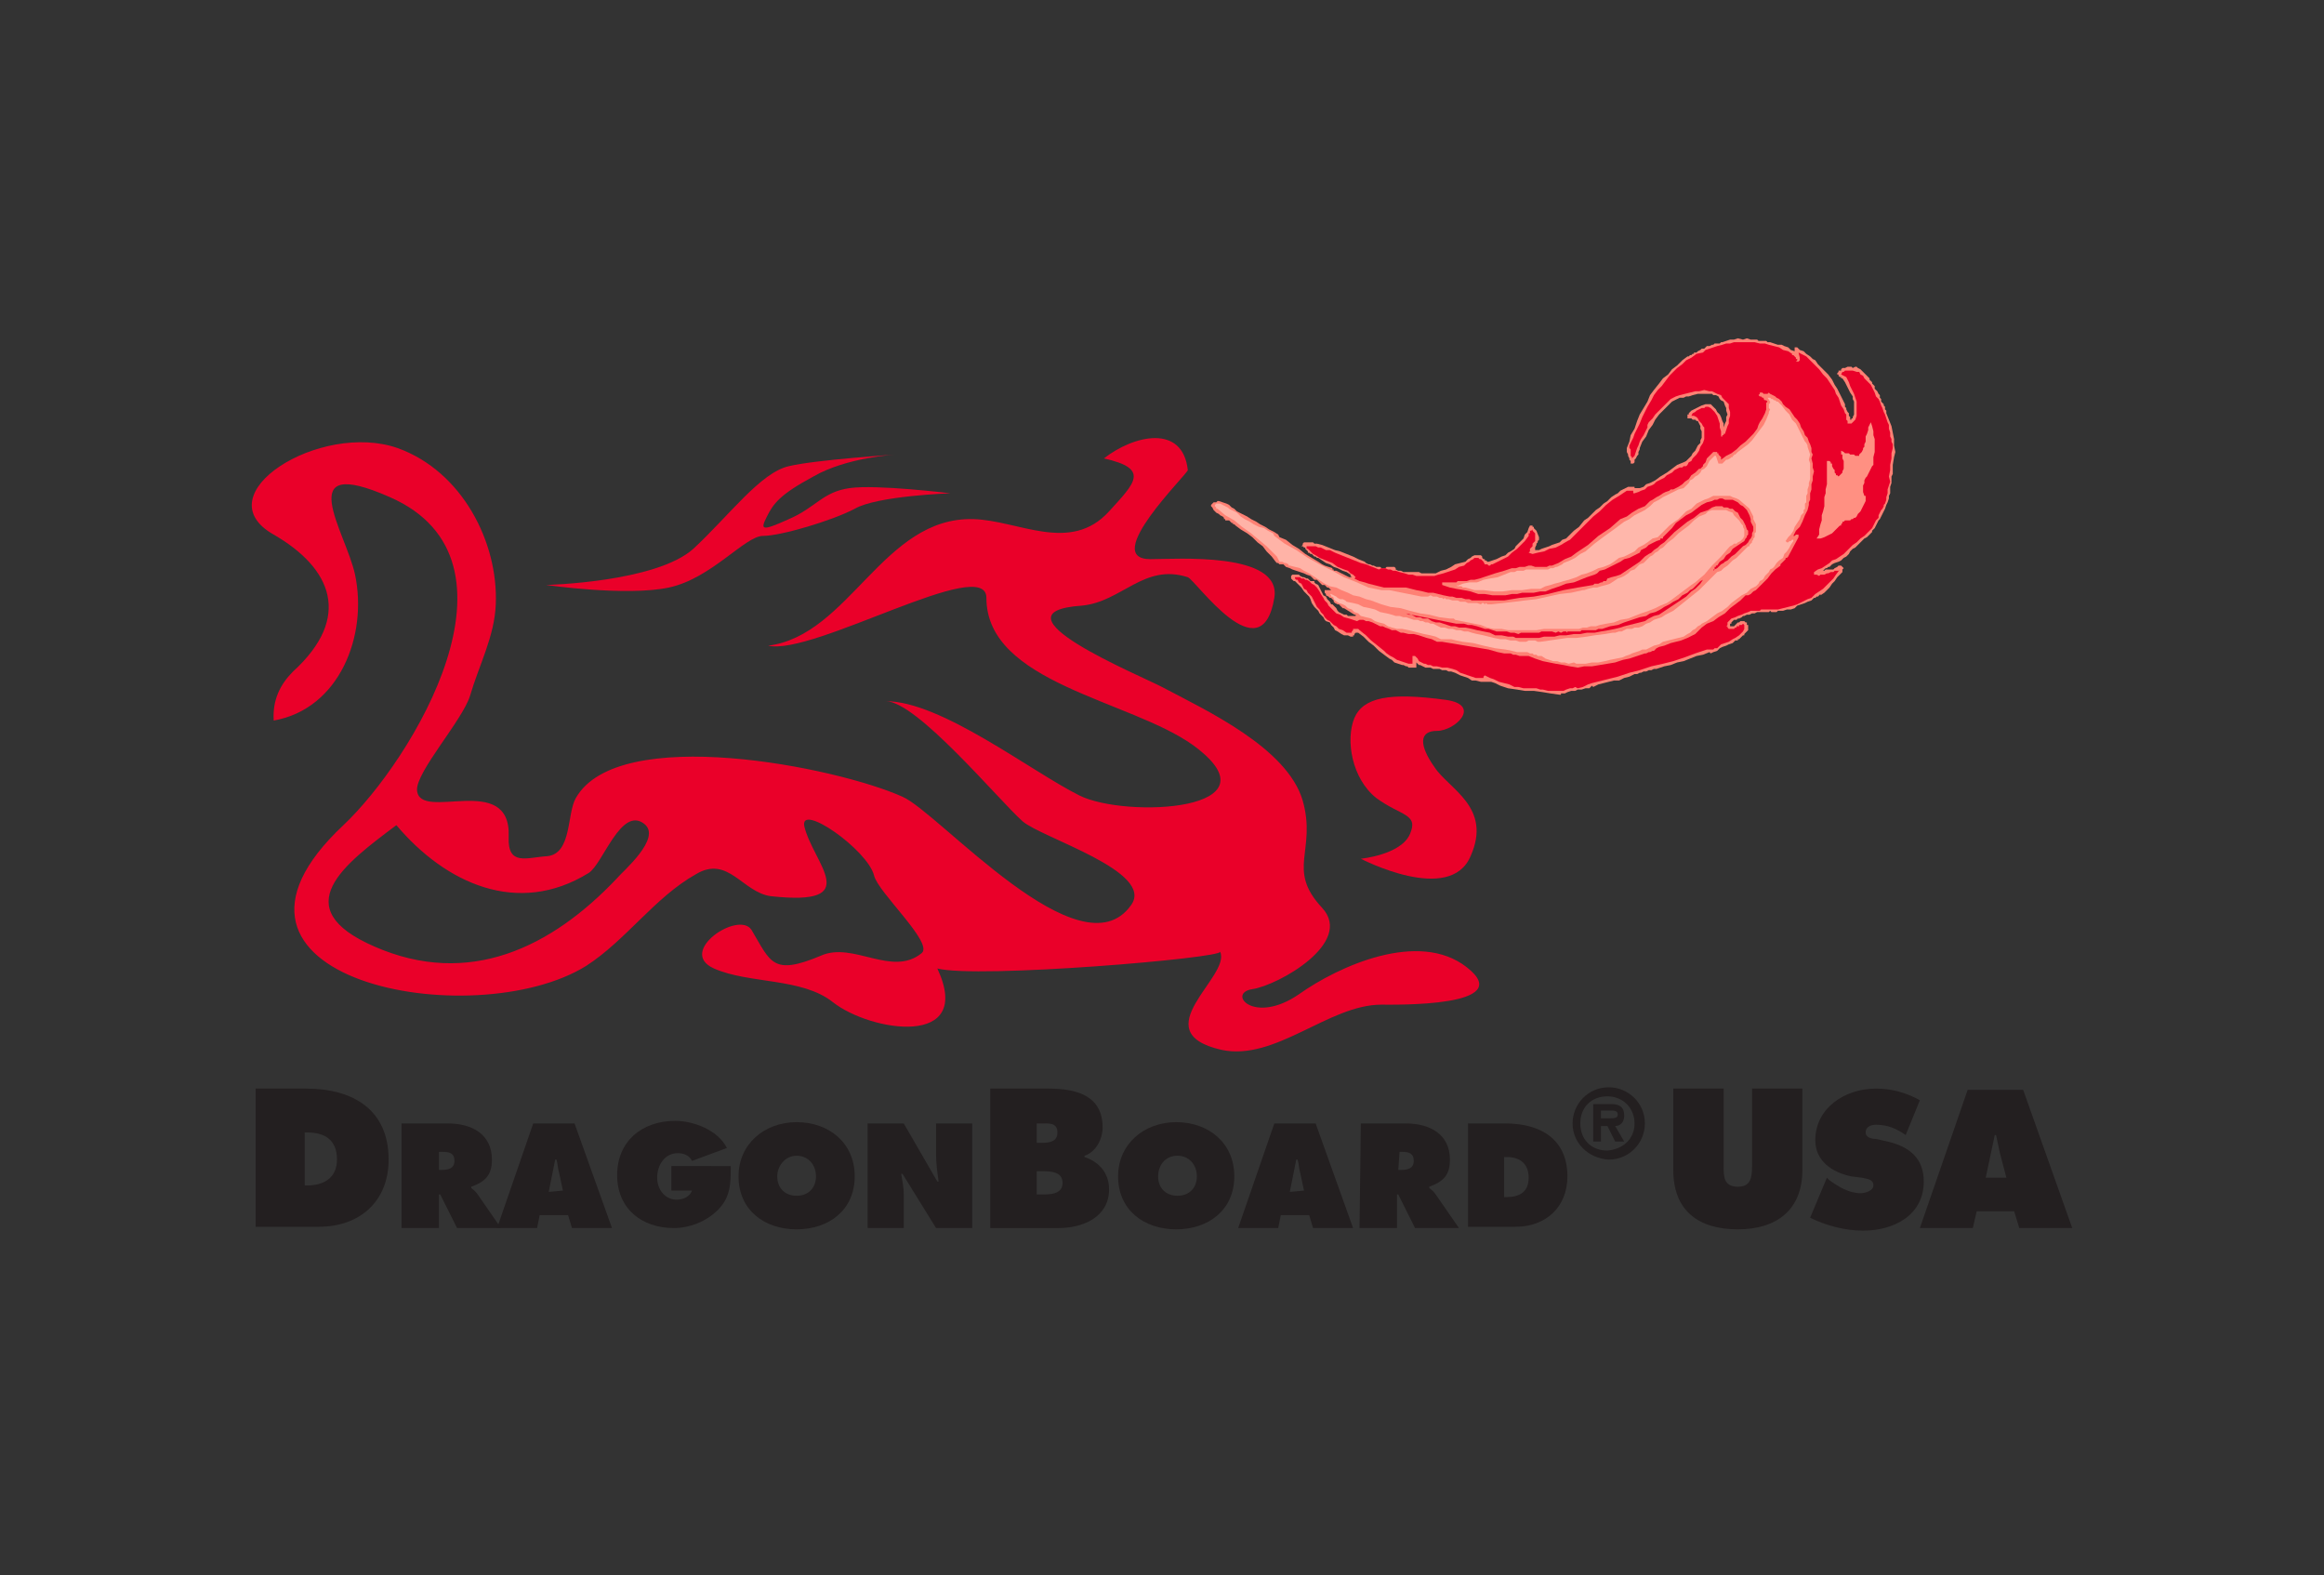 <?xml version="1.0" encoding="utf-8"?>
<!-- Generator: Adobe Illustrator 22.0.1, SVG Export Plug-In . SVG Version: 6.00 Build 0)  -->
<svg version="1.1" id="Layer_2_1_" xmlns="http://www.w3.org/2000/svg" xmlns:xlink="http://www.w3.org/1999/xlink" x="0px" y="0px"
	 viewBox="0 0 180 122" style="enable-background:new 0 0 180 122;" xml:space="preserve">
<rect x="0" y="0" width="180" height="122" fill="#333333" stroke="none"/>
<style type="text/css">
	.st0{fill:none;}
	.st1{fill:#FE8174;}
	.st2{fill:#FFB3A7;}
	.st3{fill:#EA0029;}
	.st4{fill:#FFB7AB;}
	.st5{fill:#FFFFFF;}
	.st6{fill:#FF9082;}
	.st7{fill:#231F20;}
</style>
<g>
	<g>
		<polyline class="st0" points="102.2,61.9 150.6,43.8 142.1,21 93.7,39 102.2,61.9 		"/>
		<polyline class="st1" points="96.2,39.8 96.6,40 96.9,40.2 97.3,40.4 97.6,40.6 98,40.8 98.3,41 98.7,41.2 99,41.4 99.1,41.6 
			99.6,41.8 100.1,42.2 100.6,42.5 101.1,42.9 101.6,43.2 102.1,43.5 102.4,43.7 102.6,43.8 102.9,43.9 103.2,44 103.2,44 
			103.2,44.1 103.3,44.1 103.3,44.2 103.4,44.2 103.4,44.2 103.5,44.2 103.5,44.2 104.5,44.7 104.5,44.7 104.6,44.7 104.6,44.7 
			104.6,44.7 104.6,44.7 104.7,44.7 104.6,44.6 104.6,44.6 104.6,44.5 104.3,44.3 104,44.2 103.6,44 103.3,43.9 103,43.7 
			102.7,43.6 102.4,43.4 102.1,43.2 102,43.2 101.9,43.1 101.8,43.1 101.7,43 101.7,43 101.6,42.9 101.5,42.9 101.4,42.8 
			101.3,42.8 101.3,42.7 101.2,42.6 101.1,42.5 101.1,42.4 101,42.4 100.9,42.3 100.8,42.3 100.9,42.2 100.9,42.1 100.9,42.1 
			101,42 101.2,42 101.3,42 101.5,42 101.7,42 101.8,42.1 102,42.1 102.4,42.2 102.9,42.4 103.4,42.6 103.8,42.7 104.3,42.9 
			104.8,43.1 105.2,43.3 105.7,43.5 105.8,43.6 106,43.7 106.1,43.7 106.3,43.8 106.4,43.8 106.6,43.9 106.7,43.9 106.9,43.9 
			107,44 107.2,44 107.3,44 107.4,43.9 107.6,43.9 107.7,43.9 107.9,43.9 108,43.9 108.1,44 108.1,44.1 108.3,44.2 108.4,44.2 
			108.5,44.2 108.7,44.3 108.8,44.3 108.9,44.3 109.1,44.3 109.3,44.3 109.5,44.3 109.7,44.3 109.9,44.3 110.1,44.4 110.2,44.4 
			110.4,44.4 110.6,44.4 110.8,44.4 111,44.4 111.2,44.4 111.6,44.2 112,44.1 112.4,43.9 112.7,43.7 113.1,43.6 113.5,43.5 
			113.6,43.4 113.7,43.3 113.9,43.2 114,43.1 114.2,43 114.4,43 114.5,43 114.7,43 114.8,43.1 114.8,43.2 114.9,43.3 115,43.3 
			115,43.4 115.1,43.4 115.2,43.5 115.3,43.5 115.6,43.4 115.9,43.3 116.1,43.2 116.3,43.1 116.6,43 116.8,42.8 117,42.7 
			117.3,42.5 117.4,42.3 117.6,42.1 117.8,41.9 118,41.7 118.1,41.4 118.3,41.2 118.4,40.9 118.5,40.7 118.6,40.7 118.7,40.7 
			118.7,40.8 118.8,40.8 118.8,40.9 118.9,41 118.9,41 119,41.1 119.2,41.6 119.2,41.8 119.1,41.9 119.1,42 119,42.1 119,42.2 
			118.9,42.4 118.9,42.5 118.9,42.6 119.2,42.6 119.4,42.5 119.7,42.4 120,42.3 120.2,42.2 120.5,42.1 120.8,42 121,41.8 
			121.3,41.7 121.5,41.5 121.7,41.3 121.9,41.1 122.3,40.8 122.7,40.3 123,40.1 123.3,39.8 123.6,39.5 123.9,39.3 124.2,39 
			124.5,38.8 124.8,38.5 125.1,38.3 125.3,38.2 125.5,38 125.7,37.9 125.9,37.8 126.1,37.7 126.3,37.7 126.4,37.7 126.6,37.7 
			126.6,37.8 126.7,37.8 127,37.8 127.3,37.7 127.5,37.5 127.8,37.4 128.2,37.2 128.6,36.9 129.1,36.6 129.5,36.3 129.9,36 
			130.4,35.8 130.6,35.7 130.8,35.5 131,35.3 131.1,35.1 131.3,34.9 131.4,34.7 131.5,34.5 131.7,34.3 131.7,34.1 131.8,33.9 
			131.8,33.6 131.8,33.4 131.7,33.2 131.7,33 131.6,32.8 131.5,32.6 131.4,32.6 131.3,32.5 131.2,32.5 131.1,32.5 131,32.4 
			130.9,32.4 130.8,32.4 130.7,32.4 130.7,32.3 130.7,32.3 130.7,32.2 130.7,32.2 130.7,32.1 130.8,32.1 130.8,32 130.9,31.9 
			131,31.8 131.2,31.7 131.4,31.6 131.6,31.5 131.8,31.4 132.1,31.3 132.3,31.3 132.5,31.3 132.7,31.5 132.9,31.7 133,31.9 
			133.2,32.1 133.3,32.3 133.4,32.6 133.5,32.8 133.5,33.1 133.6,32.8 133.7,32.6 133.7,32.3 133.8,32.1 133.7,31.8 133.7,31.6 
			133.6,31.4 133.5,31.1 133.3,31 133.2,30.9 133.1,30.7 132.9,30.6 132.7,30.6 132.6,30.5 132.4,30.5 132.2,30.5 131.8,30.5 
			131.5,30.5 131.1,30.6 130.8,30.7 130.6,30.7 130.4,30.8 130.1,30.8 129.9,30.9 129.7,31 129.5,31.1 129.4,31.2 129.2,31.4 
			129,31.6 128.9,31.7 128.7,31.9 128.5,32.1 128.2,32.5 128,32.9 127.7,33.3 127.5,33.8 127.2,34.2 127,34.7 127,34.8 126.9,35 
			126.9,35.2 126.8,35.3 126.7,35.5 126.6,35.6 126.6,35.8 126.5,35.9 126.5,35.9 126.5,35.9 126.4,35.9 126.4,35.9 126.4,35.9 
			126.3,35.9 126.3,35.9 126.3,35.7 126.2,35.6 126.2,35.5 126.1,35.3 126.1,35.2 126,35 126,34.9 126,34.7 126.2,34.2 126.3,33.7 
			126.6,33.2 126.8,32.6 127,32.1 127.3,31.6 127.6,31.1 127.8,30.6 128.1,30.2 128.5,29.7 128.8,29.3 129.2,29 129.5,28.6 
			129.9,28.3 130.3,27.9 130.7,27.6 130.8,27.6 130.9,27.5 131,27.5 131.1,27.4 131.2,27.4 131.2,27.3 131.3,27.3 131.4,27.3 
			131.5,27.2 131.7,27.1 131.8,27 132,27 132.1,26.9 132.2,26.8 132.4,26.8 132.6,26.7 132.7,26.7 132.8,26.6 132.9,26.6 133,26.6 
			133.1,26.6 133.2,26.6 133.3,26.5 133.4,26.5 133.7,26.4 134,26.3 134.3,26.3 134.6,26.2 135,26.3 135.3,26.2 135.6,26.3 
			135.9,26.3 136.1,26.3 136.2,26.4 136.3,26.4 136.4,26.4 136.5,26.4 136.6,26.4 136.8,26.4 136.9,26.5 137.1,26.5 137.4,26.6 
			137.7,26.7 138,26.7 138.2,26.8 138.5,26.9 138.7,27.1 139,27.2 139,27.1 139,27.1 139,27.1 139,27.1 139,27.1 139,27 139,27 
			139,27 139,26.9 139.1,26.9 139.1,26.9 139.2,26.9 139.2,26.9 139.4,27.1 139.7,27.2 139.9,27.4 140.2,27.6 140.4,27.8 
			140.6,27.9 140.8,28.2 141,28.4 141.3,28.7 141.6,29 141.9,29.4 142.1,29.8 142.3,30.1 142.5,30.5 142.7,30.9 142.9,31.3 
			142.9,31.5 143,31.6 143,31.7 143.1,31.9 143.2,32 143.2,32.2 143.3,32.3 143.3,32.5 143.3,32.5 143.4,32.5 143.4,32.5 
			143.4,32.5 143.4,32.4 143.5,32.4 143.5,32.4 143.5,32.3 143.6,32.1 143.6,31.9 143.6,31.7 143.6,31.5 143.6,31.3 143.6,31.1 
			143.5,30.9 143.5,30.7 143.3,30.4 143.1,30 142.9,29.6 142.7,29.3 142.6,29.3 142.6,29.2 142.5,29.2 142.4,29.1 142.4,29.1 
			142.4,29 142.3,29 142.3,28.9 142.4,28.8 142.4,28.8 142.4,28.7 142.5,28.7 142.6,28.7 142.6,28.7 142.6,28.6 142.7,28.5 
			142.8,28.5 142.9,28.5 143.1,28.4 143.2,28.4 143.4,28.4 143.5,28.5 143.7,28.4 143.8,28.4 143.9,28.5 144.1,28.6 144.2,28.7 
			144.3,28.8 144.5,29 144.6,29.1 144.7,29.2 144.8,29.3 144.8,29.4 144.9,29.5 145,29.6 145,29.7 145.1,29.8 145.2,29.9 145.2,30 
			145.2,30.1 145.3,30.2 145.4,30.3 145.5,30.5 145.6,30.6 145.6,30.8 145.7,30.9 145.7,31.1 145.8,31.2 145.9,31.3 145.9,31.4 
			146,31.5 146,31.6 146,31.7 146.1,31.8 146.1,31.9 146.1,32 146.3,32.5 146.5,33 146.6,33.5 146.7,34 146.7,34.5 146.8,35 
			146.7,35.4 146.6,36 146.6,36.2 146.6,36.4 146.6,36.7 146.5,36.9 146.5,37.2 146.5,37.4 146.4,37.7 146.4,37.9 146.4,38.2 
			146.3,38.4 146.3,38.6 146.2,38.9 146.1,39.1 146,39.4 145.9,39.6 145.8,39.8 145.7,40 145.6,40.2 145.5,40.3 145.4,40.5 
			145.3,40.7 145.2,40.9 145,41.1 145,41.2 144.8,41.4 144.6,41.6 144.4,41.7 144.2,41.9 144,42.1 143.9,42.2 143.7,42.4 
			143.5,42.5 143.3,42.7 143.2,42.9 143,43.1 142.8,43.2 142.6,43.4 142.4,43.5 142.1,43.6 141.9,43.7 141.8,43.8 141.7,43.9 
			141.6,43.9 141.5,44 141.4,44 141.3,44.1 141.2,44.2 141.1,44.2 141.3,44.2 141.4,44.1 141.6,44.1 141.8,44.1 142,44.1 142.1,44 
			142.3,43.9 142.4,43.8 142.4,43.8 142.5,43.8 142.6,43.8 142.7,43.9 142.7,43.9 142.7,43.9 142.8,44 142.7,44.1 142.7,44.3 
			142.5,44.5 142.3,44.7 142.1,45 141.9,45.2 141.7,45.5 141.5,45.7 141.3,45.9 141,46.1 141,46 140.9,46.1 140.8,46.2 140.7,46.2 
			140.6,46.3 140.6,46.3 140.5,46.3 140.4,46.4 140.3,46.5 140,46.6 139.8,46.7 139.5,46.8 139.2,46.9 139,47.1 138.7,47.2 
			138.4,47.2 138.1,47.3 138,47.3 137.9,47.3 137.7,47.3 137.6,47.4 137.5,47.4 137.3,47.4 137.2,47.4 137.1,47.3 137,47.4 
			136.8,47.4 136.6,47.4 136.5,47.4 136.3,47.4 136.2,47.4 136.1,47.4 135.9,47.5 135.8,47.5 135.7,47.5 135.5,47.6 135.4,47.6 
			135.3,47.6 135.1,47.7 135,47.7 134.9,47.8 134.7,47.9 134.6,47.9 134.5,48 134.3,48 134.2,48.1 134.1,48.2 134.1,48.3 134,48.3 
			134,48.4 134,48.5 134.2,48.5 134.3,48.5 134.4,48.4 134.5,48.3 134.6,48.2 134.7,48.2 134.8,48.1 135,48.1 135,48.1 135,48.1 
			135.1,48.1 135.1,48.1 135.2,48.2 135.2,48.2 135.2,48.2 135.3,48.2 135.3,48.3 135.3,48.4 135.4,48.4 135.4,48.5 135.4,48.6 
			135.4,48.7 135.4,48.8 135.4,48.8 135.3,48.9 135.2,49 135.1,49.1 135.1,49.2 135,49.2 134.9,49.3 134.8,49.4 134.7,49.5 
			134.7,49.5 134.6,49.5 134.6,49.5 134.6,49.5 134.6,49.6 134.5,49.6 134.5,49.6 134.4,49.6 134.2,49.8 133.9,49.9 133.7,50 
			133.4,50.1 133.2,50.2 133,50.4 132.7,50.5 132.5,50.6 132.4,50.5 131.9,50.7 131.4,50.8 130.9,51 130.4,51.2 129.9,51.3 
			129.4,51.5 128.9,51.6 128.3,51.8 128.3,51.8 128.3,51.8 128.3,51.8 128.2,51.8 128.2,51.8 128.2,51.8 128.1,51.8 128.1,51.8 
			127.9,51.9 127.7,51.9 127.5,52 127.3,52 127.1,52.1 127,52.1 126.8,52.2 126.6,52.2 126.2,52.4 125.8,52.5 125.4,52.7 125,52.7 
			124.6,52.8 124.2,52.9 123.8,53 123.4,53.2 123.3,53.1 123.1,53.3 122.8,53.3 122.5,53.4 122.2,53.4 122,53.5 121.7,53.5 
			121.4,53.6 121.2,53.7 121.1,53.7 121.1,53.7 121,53.7 121,53.7 120.9,53.7 120.9,53.8 120.8,53.8 120.8,53.8 120.1,53.7 
			119.5,53.6 118.8,53.5 118.1,53.5 117.5,53.4 116.8,53.3 116.5,53.2 116.2,53.1 115.8,52.9 115.5,52.8 115.2,52.8 114.9,52.8 
			114.7,52.8 114.3,52.7 114,52.7 113.7,52.5 113.4,52.4 113.1,52.3 112.9,52.2 112.7,52.1 112.4,52 112.2,52 112,51.9 111.7,51.9 
			111.5,51.8 111.2,51.8 111,51.8 110.8,51.7 110.6,51.7 110.4,51.7 110.2,51.6 110,51.5 109.9,51.5 109.8,51.4 109.7,51.3 
			109.7,51.2 109.7,51.3 109.7,51.4 109.7,51.4 109.7,51.5 109.7,51.5 109.7,51.6 109.7,51.6 109.7,51.7 109.6,51.7 109.4,51.7 
			109.3,51.7 109.1,51.7 109,51.6 108.9,51.6 108.7,51.5 108.6,51.5 108.3,51.4 108,51.3 107.8,51.1 107.6,51 107.2,50.7 
			106.8,50.4 106.4,50 106,49.7 105.6,49.3 105.2,49 105.2,49 105.1,49 105.1,49 105,49 105,49 104.9,49.1 104.9,49.2 104.8,49.2 
			104.8,49.3 104.7,49.3 104.7,49.3 104.6,49.3 104.4,49.2 104.1,49.2 103.9,49.1 103.6,48.9 103.4,48.8 103.3,48.6 103.1,48.4 
			103,48.2 102.7,48.1 102.6,48 102.5,47.8 102.3,47.6 102.2,47.5 102.1,47.3 101.9,47.1 101.8,47 101.6,46.7 101.5,46.4 
			101.4,46.2 101.2,46 101,45.8 100.8,45.5 100.6,45.3 100.4,45.1 100.4,45.1 100.3,45 100.2,45 100.1,44.9 100.1,44.9 100,44.8 
			100,44.7 100,44.7 100,44.6 100.1,44.5 100.1,44.5 100.2,44.5 100.3,44.5 100.3,44.5 100.4,44.5 100.5,44.5 100.6,44.5 
			100.7,44.6 100.9,44.7 101,44.7 101.2,44.8 101.3,44.8 101.4,44.9 101.5,45 101.7,45 101.8,45 101.8,45.1 101.9,45.2 102.1,45.3 
			102.2,45.5 102.3,45.7 102.4,45.9 102.5,46.1 102.7,46.2 102.8,46.4 102.9,46.5 103,46.6 103.1,46.8 103.2,46.8 103.4,47 
			103.5,47.1 103.6,47.3 103.7,47.4 103.9,47.5 104.1,47.6 104.3,47.6 104.4,47.7 104.6,47.7 104.8,47.7 105,47.7 105,47.7 
			105,47.7 105,47.7 105,47.7 105,47.6 105,47.6 104.9,47.6 104.1,47.1 104,47.1 103.9,47 103.8,46.9 103.7,46.8 103.6,46.8 
			103.4,46.7 103.3,46.6 103.3,46.5 103.2,46.4 103.1,46.3 103,46.3 102.9,46.2 102.7,46.1 102.7,46 102.6,45.9 102.6,45.7 
			102.7,45.7 102.8,45.7 102.9,45.7 102.9,45.7 103,45.7 103.1,45.7 103.1,45.7 103.2,45.7 103.1,45.7 103,45.6 102.9,45.5 
			102.8,45.5 102.7,45.4 102.6,45.3 102.5,45.3 102.4,45.3 102.3,45.2 102.2,45.1 102.1,45 102,44.9 101.8,44.9 101.7,44.8 
			101.6,44.7 101.5,44.6 101.2,44.5 101,44.4 100.7,44.3 100.4,44.2 100.1,44.1 99.9,44 99.6,43.9 99.4,43.7 99.3,43.7 99.2,43.7 
			99.1,43.7 99.1,43.7 99,43.6 98.9,43.6 98.8,43.5 98.8,43.5 98.5,43.1 98.1,42.7 97.8,42.3 97.4,42 97,41.6 96.6,41.3 96.1,41 
			95.7,40.7 95.7,40.7 95.6,40.6 95.5,40.6 95.5,40.5 95.4,40.5 95.3,40.4 95.3,40.4 95.2,40.3 95.2,40.3 95.1,40.3 95.1,40.3 
			95,40.3 94.9,40.3 94.9,40.2 94.8,40.2 94.8,40.1 94.7,40 94.5,39.9 94.4,39.8 94.2,39.7 94.1,39.6 94,39.5 93.9,39.3 93.8,39.2 
			93.8,39.1 93.9,39 93.9,39 94,38.9 94.1,38.9 94.2,38.9 94.3,38.8 94.4,38.8 94.7,38.9 95,39 95.2,39.1 95.4,39.3 95.6,39.4 
			95.8,39.6 96,39.7 96.2,39.8 		"/>
	</g>
	<polyline class="st2" points="95.8,39.7 96.1,40 96.4,40.2 96.8,40.4 97.1,40.6 97.5,40.8 97.9,40.9 98.2,41.1 98.6,41.3 
		98.7,41.5 99.5,42.1 100.4,42.6 101.3,43.2 102.2,43.7 103.2,44.2 104.1,44.7 105.1,45.1 106,45.5 106.5,45.6 107,45.7 107.6,45.7 
		108.1,45.8 108.6,45.9 109.1,46 109.6,46.1 110.1,46.2 110.3,46.2 110.5,46.2 110.6,46.2 110.8,46.1 111,46.2 111.2,46.2 
		111.3,46.2 111.5,46.3 111.6,46.3 111.7,46.3 111.8,46.4 111.9,46.3 112,46.4 112.1,46.4 112.2,46.4 112.2,46.4 112.5,46.5 
		112.9,46.5 113.1,46.6 113.5,46.6 113.7,46.7 114,46.7 114.4,46.7 114.7,46.8 114.8,46.7 114.9,46.7 115,46.8 115.1,46.7 
		115.2,46.8 115.3,46.8 115.4,46.8 115.5,46.8 116.4,46.7 117.3,46.6 118.1,46.5 119,46.4 119.9,46.2 120.8,46 121.7,45.9 
		122.6,45.7 122.6,45.7 122.7,45.7 123,45.6 123.4,45.5 123.7,45.5 124,45.4 124.4,45.3 124.7,45.2 125,45 125.3,44.8 125.6,44.7 
		125.8,44.6 126.1,44.4 126.3,44.2 126.6,44.1 126.8,43.9 127,43.7 127.3,43.6 127.5,43.4 127.6,43.3 127.8,43.1 128,43 128.2,42.8 
		128.4,42.7 128.6,42.5 128.8,42.4 129.2,42 129.6,41.7 130,41.3 130.4,41 130.8,40.7 131.2,40.3 131.6,40 132.1,39.8 132.3,39.6 
		132.6,39.5 132.9,39.5 133.1,39.5 133.4,39.5 133.7,39.5 133.9,39.6 134.2,39.7 134.3,39.9 134.5,40.1 134.7,40.3 134.9,40.6 
		135,40.7 135,40.8 135.1,41 135.1,41.1 135.1,41.2 135.1,41.4 135.1,41.5 135,41.7 134.9,41.8 134.8,41.9 134.6,42 134.5,42.1 
		134.3,42.1 134.2,42.2 134,42.3 133.9,42.4 133.3,43.1 132.6,43.8 132,44.5 131.3,45.1 131,45.3 130.6,45.6 130.2,45.9 129.8,46.2 
		129.4,46.5 129.1,46.7 128.6,46.9 128.2,47.1 127.7,47.3 127.1,47.5 126.6,47.7 126.1,47.9 125.5,48 125,48.2 124.4,48.3 
		123.9,48.4 123.6,48.5 123.2,48.5 122.9,48.6 122.6,48.6 122.3,48.7 121.9,48.7 121.6,48.7 121.3,48.7 120.7,48.7 120.2,48.7 
		119.6,48.7 119,48.8 118.5,48.8 117.9,48.8 117.3,48.8 116.8,48.8 116.3,48.7 115.7,48.7 115.2,48.6 114.7,48.4 114.2,48.3 
		113.7,48.2 113.2,48.1 112.7,48 112.6,47.9 112.6,47.9 112.5,47.9 112.5,47.9 112.4,47.9 112.3,47.9 112.3,47.9 112.3,47.9 
		111.5,47.8 110.7,47.6 110,47.5 109.2,47.3 108.5,47.1 107.7,47 107,46.8 106.2,46.5 105.8,46.4 105.3,46.2 104.8,46.1 104.4,45.9 
		103.9,45.7 103.5,45.5 103,45.4 102.6,45.2 102.6,45.2 102.3,45 102,44.8 101.7,44.6 101.4,44.4 101,44.2 100.7,44 100.3,43.9 
		99.9,43.8 99.8,43.8 99.8,43.7 99.6,43.6 99.5,43.6 99.5,43.6 99.3,43.5 99.2,43.5 99.1,43.5 98.9,43.1 98.7,42.9 98.4,42.6 
		98.1,42.3 97.5,41.8 96.9,41.3 96.2,40.8 95.6,40.3 94.9,39.9 94.3,39.4 94.2,39.4 94.2,39.3 94.2,39.3 94.1,39.2 94.1,39.1 
		94.1,39.1 94.2,39 94.3,39 94.5,39 94.7,39.1 94.9,39.2 95.1,39.3 95.2,39.4 95.4,39.5 95.6,39.6 95.8,39.7 	"/>
	<polyline class="st3" points="135.9,26.5 136.3,26.6 136.7,26.6 137,26.7 137.4,26.8 137.8,26.9 138.1,27.1 138.5,27.2 138.8,27.4 
		138.8,27.5 138.9,27.5 139,27.6 139.1,27.7 139.1,27.8 139.2,27.8 139.2,27.9 139.1,28 139.2,28 139.3,28 139.3,28 139.4,27.9 
		139.4,27.9 139.4,27.8 139.4,27.8 139.4,27.7 139.3,27.3 139.5,27.4 139.7,27.5 139.9,27.6 140.1,27.8 140.3,28 140.6,28.3 
		140.9,28.6 141.2,29 141.5,29.3 141.7,29.6 141.9,29.9 142.1,30.2 142.2,30.5 142.4,30.8 142.5,31.1 142.6,31.4 142.8,31.7 
		142.9,32 143,32.1 143,32.2 143,32.2 143,32.4 143,32.5 143.1,32.6 143.1,32.7 143.1,32.8 143.2,32.8 143.2,32.8 143.3,32.8 
		143.4,32.8 143.4,32.8 143.4,32.8 143.5,32.7 143.5,32.7 143.7,32.5 143.8,32.2 143.8,31.9 143.8,31.7 143.8,31.4 143.8,31.1 
		143.7,30.8 143.6,30.5 143.5,30.3 143.4,30.1 143.3,29.9 143.2,29.6 143.1,29.4 143,29.2 142.8,29.1 142.6,29 142.7,28.8 
		142.8,28.8 142.9,28.7 143.1,28.7 143.2,28.7 143.3,28.7 143.4,28.7 143.5,28.7 143.8,28.8 144,28.8 144.1,29 144.3,29.1 
		144.4,29.3 144.6,29.5 144.7,29.6 144.9,29.8 145,30 145.1,30.2 145.2,30.4 145.3,30.7 145.5,30.9 145.6,31.1 145.7,31.4 
		145.8,31.6 145.9,31.9 146,32.1 146.1,32.4 146.2,32.7 146.3,32.9 146.3,33.2 146.4,33.5 146.4,33.8 146.5,34 146.5,34.2 
		146.6,34.4 146.6,34.7 146.5,35.1 146.5,35.5 146.4,36 146.4,36.4 146.3,36.9 146.4,37.3 146.3,37.6 146.2,37.9 146.2,38.2 
		146.1,38.5 146.1,38.7 146,39 145.9,39.1 145.9,39.2 145.8,39.4 145.7,39.5 145.6,39.7 145.5,39.9 145.5,40.1 145.3,40.3 
		145.2,40.5 145.1,40.7 145,40.9 144.9,41 144.6,41.3 144.4,41.5 144.1,41.7 143.8,42 143.5,42.2 143.3,42.4 143,42.7 142.8,42.9 
		142.5,43.1 142.2,43.3 141.9,43.4 141.7,43.6 141.4,43.8 141.1,44 140.8,44.1 140.5,44.3 140.5,44.3 140.5,44.3 140.5,44.4 
		140.5,44.4 140.5,44.4 140.5,44.5 140.5,44.5 140.5,44.5 140.7,44.5 140.9,44.6 141,44.5 141.2,44.5 141.3,44.5 141.5,44.4 
		141.6,44.4 141.8,44.3 141.9,44.3 141.9,44.3 142,44.3 142.1,44.2 142.2,44.2 142.3,44.2 142.4,44.2 142.5,44.1 142.2,44.5 
		142,44.8 141.8,45 141.5,45.3 141.2,45.6 140.9,45.8 140.6,46 140.3,46.3 140,46.4 139.6,46.6 139.2,46.8 138.9,46.9 138.5,47 
		138.1,47.1 137.7,47.2 137.4,47.2 137.2,47.2 137,47.2 136.8,47.2 136.6,47.2 136.4,47.2 136.3,47.3 136.1,47.3 135.9,47.3 
		135.6,47.3 135.4,47.4 135.1,47.5 134.9,47.6 134.6,47.7 134.4,47.8 134.1,47.9 133.9,48.1 133.9,48.1 133.8,48.2 133.8,48.3 
		133.8,48.4 133.7,48.5 133.8,48.5 133.8,48.6 133.9,48.7 133.9,48.7 134,48.7 134.1,48.7 134.2,48.7 134.3,48.7 134.3,48.7 
		134.4,48.6 134.5,48.6 134.5,48.5 134.6,48.5 134.7,48.5 134.7,48.4 134.8,48.4 134.9,48.4 134.9,48.4 135,48.3 135.1,48.4 
		135.1,48.4 135.1,48.4 135.1,48.5 135.1,48.6 135.1,48.6 135.1,48.7 135.1,48.7 135,48.9 134.9,49 134.8,49.1 134.7,49.2 
		134.4,49.4 134.2,49.5 133.9,49.7 133.6,49.8 133.3,49.9 133.1,50.1 133,50.2 132.8,50.2 132.7,50.3 132.6,50.3 132.5,50.3 
		132.4,50.3 132.3,50.3 132.2,50.3 131.3,50.6 130.5,50.9 129.6,51.2 128.8,51.4 127.9,51.6 127,51.9 126.2,52.1 125.3,52.4 
		124.9,52.5 124.5,52.6 124.1,52.7 123.7,52.8 123.3,52.9 123,53 122.6,53.2 122.2,53.3 122,53.2 121.8,53.3 121.6,53.3 121.3,53.4 
		121.1,53.5 120.9,53.5 120.7,53.5 120.5,53.5 120.2,53.5 119.9,53.5 119.5,53.4 119.3,53.4 119,53.3 118.6,53.3 118.3,53.3 
		118,53.3 117.6,53.2 117.3,53.2 116.9,53 116.5,52.9 116.1,52.8 115.7,52.6 115.4,52.5 115,52.3 115,52.3 114.9,52.4 114.9,52.4 
		114.9,52.4 114.9,52.4 114.9,52.4 114.9,52.5 114.8,52.5 114.9,52.5 114.6,52.5 114.3,52.5 114,52.4 113.7,52.3 113.4,52.2 
		113.1,52.1 112.8,51.9 112.5,51.8 112.1,51.7 111.7,51.7 111.3,51.6 111,51.6 110.8,51.5 110.6,51.5 110.4,51.4 110.3,51.4 
		110.1,51.3 109.9,51.2 109.8,51 109.7,50.9 109.6,50.8 109.6,50.9 109.6,50.8 109.5,50.8 109.5,50.8 109.5,50.8 109.4,50.8 
		109.4,50.9 109.4,50.9 109.4,51 109.4,51.1 109.4,51.2 109.4,51.2 109.4,51.3 109.4,51.4 109.5,51.4 109.1,51.4 108.8,51.3 
		108.5,51.2 108.2,51.1 107.9,50.9 107.7,50.8 107.4,50.6 107.2,50.4 106.7,50 106.2,49.6 105.8,49.2 105.3,48.8 105.2,48.7 
		105.1,48.7 105.1,48.7 105,48.7 104.9,48.7 104.8,48.7 104.8,48.8 104.8,48.8 104.7,48.9 104.7,48.9 104.7,48.9 104.7,49 104.7,49 
		104.6,49 104.6,49 104.6,49 104.3,49 104,48.8 103.7,48.7 103.5,48.5 103.3,48.4 103,48.1 102.8,48 102.6,47.8 102.5,47.6 
		102.3,47.4 102.2,47.2 102,47 101.9,46.8 101.8,46.6 101.7,46.4 101.6,46.2 101.4,46 101.3,45.9 101.2,45.7 101,45.6 100.9,45.4 
		100.8,45.2 100.6,45.1 100.5,44.9 100.4,44.9 100.4,44.9 100.4,44.9 100.3,44.8 100.3,44.8 100.3,44.7 100.3,44.7 100.2,44.7 
		100.3,44.7 100.5,44.7 100.7,44.7 100.8,44.8 101,44.8 101.1,44.9 101.2,44.9 101.4,45 101.6,45.2 101.8,45.3 102,45.5 102.2,45.8 
		102.3,46 102.5,46.3 102.6,46.5 102.8,46.7 102.9,46.9 103,47 103.1,47.1 103.2,47.2 103.5,47.5 103.8,47.6 104.1,47.8 104.5,47.9 
		104.8,48 105.1,48.1 105.3,48 105.6,48 105.8,48.1 106,48.1 106.3,48.2 106.5,48.3 106.7,48.4 106.9,48.5 107.1,48.5 107.3,48.6 
		107.6,48.7 107.8,48.8 108.1,48.8 108.3,48.9 108.5,49 108.7,49 109.1,49.1 109.5,49.1 109.9,49.2 110.2,49.3 110.5,49.4 
		110.9,49.5 111.3,49.7 111.7,49.7 112.3,49.8 112.9,49.9 113.5,50 114.1,50.1 114.7,50.2 115.3,50.3 116,50.5 116.5,50.6 
		116.8,50.6 117,50.6 117.2,50.7 117.4,50.7 117.7,50.8 117.9,50.8 118.1,50.8 118.4,50.8 118.9,51 119.5,51.2 120,51.3 120.5,51.4 
		121.1,51.5 121.6,51.6 122.2,51.7 122.7,51.6 123.3,51.6 123.9,51.5 124.5,51.4 125.1,51.3 125.7,51.1 126.2,51 126.8,50.8 
		127.4,50.6 127.5,50.6 127.7,50.5 127.8,50.5 128,50.4 128.1,50.4 128.2,50.3 128.3,50.2 128.5,50.1 128.9,50 129.4,49.8 
		129.8,49.7 130.2,49.6 130.7,49.4 131.1,49.2 131.3,49.1 131.5,48.9 131.6,48.8 131.8,48.6 132.2,48.3 132.7,48.1 133.1,47.8 
		133.6,47.5 134,47.1 134.4,46.8 134.8,46.5 135.2,46.1 135.4,46.1 135.6,46 135.8,45.8 136,45.7 136.3,45.4 136.6,45.1 136.9,44.8 
		137.2,44.4 137.5,44.1 137.9,43.8 137.9,43.7 138,43.6 138.1,43.5 138.2,43.4 138.3,43.3 138.3,43.2 138.4,43.2 138.5,43.1 
		139.3,41.6 139.3,41.6 139.3,41.5 139.3,41.5 139.3,41.5 139.3,41.4 139.2,41.4 139.2,41.4 139.2,41.4 139.1,41.4 139.1,41.4 
		139,41.5 139,41.5 139,41.5 139,41.5 138.9,41.5 138.9,41.5 139.1,41.1 139.4,40.8 139.6,40.4 139.8,39.9 140,39.5 140.1,39.1 
		140.1,38.9 140.2,38.7 140.2,38.4 140.2,38.2 140.3,37.9 140.3,37.5 140.4,37.2 140.4,36.9 140.5,36.5 140.4,36.2 140.4,35.9 
		140.3,35.5 140.4,35.2 140.3,35 140.3,34.7 140.2,34.4 140.1,34.2 140,33.9 139.8,33.7 139.7,33.4 139.5,33.1 139.4,32.8 
		139.2,32.5 139,32.3 138.8,32 138.6,31.7 138.3,31.5 138.1,31.3 138,31.1 137.9,31 137.8,30.9 137.6,30.8 137.5,30.7 137.3,30.6 
		137.1,30.5 137,30.4 136.9,30.5 136.8,30.5 136.6,30.5 136.5,30.4 136.4,30.4 136.3,30.4 136.3,30.5 136.2,30.6 136.3,30.7 
		136.4,30.7 136.5,30.8 136.6,30.8 136.6,30.9 136.7,31 136.8,31 136.9,31.1 136.8,31.2 136.8,31.3 136.8,31.5 136.8,31.6 
		136.8,31.7 136.7,32 136.6,32.2 136.5,32.4 136.3,32.7 136.2,32.9 136.1,33.2 135.8,33.6 135.5,33.9 135.2,34.2 134.8,34.5 
		134.5,34.8 134.1,35.1 133.7,35.3 133.3,35.6 133.3,35.5 133.3,35.4 133.2,35.3 133.2,35.3 133.1,35.2 133.1,35.1 133,35.1 133,35 
		132.9,35 132.7,35 132.6,35.1 132.5,35.2 132.4,35.3 132.2,35.5 132.1,35.8 131.9,36 131.9,36.1 131.8,36.2 131.7,36.3 131.6,36.3 
		131.3,36.6 131,36.8 130.8,37.1 130.5,37.3 130.3,37.5 130,37.7 129.8,37.8 129.6,37.9 129.4,37.9 129.3,38 129,38.1 128.8,38.2 
		128.5,38.4 128.3,38.5 128,38.7 127.8,38.8 127.6,39 127.4,39.2 126.9,39.4 126.4,39.7 126,40 125.5,40.2 124.7,40.9 123.8,41.5 
		123,42.2 122.1,42.8 121.7,43.1 121.2,43.3 120.7,43.6 120.2,43.8 120,43.8 119.8,43.9 119.5,43.9 119.3,43.9 119.1,43.9 
		118.9,43.9 118.6,43.8 118.4,43.8 118.1,43.9 117.7,43.9 117.4,44 117.1,44 116.5,44.2 115.8,44.4 115.2,44.6 114.6,44.8 
		114.2,44.9 113.9,44.9 113.6,45 113.3,45 113.1,45 112.9,45 112.8,45.1 112.6,45.1 112.4,45.1 112.3,45.1 112.1,45.1 112,45.1 
		111.9,45.1 111.8,45.1 111.8,45.1 111.7,45.1 111.7,45.2 111.7,45.2 111.7,45.3 111.7,45.3 112.3,45.5 112.8,45.6 113.4,45.7 
		113.9,45.8 114.5,46 115,46 115.6,46.1 116.1,46.1 116.6,46.1 117.1,46 117.5,46 117.9,45.9 118.4,45.9 118.8,45.9 119.3,45.8 
		119.7,45.8 120.2,45.6 120.8,45.4 121.3,45.2 121.9,45.1 122.4,44.9 122.9,44.7 123.2,44.6 123.5,44.5 123.7,44.4 123.9,44.2 
		124.3,44.1 124.7,43.9 125.1,43.7 125.5,43.5 125.8,43.3 126.2,43.2 126.6,43 127,42.8 127.1,42.6 127.3,42.5 127.5,42.4 
		127.7,42.2 127.9,42.1 128.1,42 128.3,41.9 128.6,41.8 128.6,41.8 128.6,41.7 128.6,41.7 128.7,41.7 128.7,41.7 128.8,41.7 
		128.8,41.6 128.8,41.6 129.2,41.2 129.5,40.9 129.8,40.5 130.2,40.2 130.6,39.9 131,39.7 131.4,39.4 131.8,39.1 132.2,38.9 
		132.6,38.8 132.8,38.7 133,38.7 133.2,38.6 133.4,38.6 133.6,38.7 133.8,38.7 134,38.7 134.2,38.7 134.4,38.8 134.6,38.9 
		134.8,39.1 135,39.2 135.1,39.3 135.3,39.5 135.4,39.7 135.5,39.9 135.6,40.2 135.6,40.4 135.7,40.6 135.8,40.8 135.8,41.1 
		135.7,41.3 135.7,41.5 135.6,41.7 135.5,41.8 135.4,42 135.2,42.2 135,42.3 134.7,42.6 134.4,42.9 134.1,43.1 133.8,43.4 
		133.6,43.5 133.5,43.6 133.3,43.7 133.2,43.8 133.1,43.9 133,44 132.8,44.1 132.7,44.2 132.7,44.1 132.8,44.1 132.8,44 132.8,44 
		132.8,43.9 132.9,43.9 132.9,43.8 133,43.8 133.2,43.5 133.5,43.3 133.7,43 134,42.8 134.2,42.5 134.5,42.3 134.8,42.1 135.1,41.9 
		135.1,41.9 135.2,41.7 135.3,41.6 135.3,41.5 135.4,41.4 135.4,41.2 135.4,41.1 135.3,41 135.2,40.7 135.1,40.5 135,40.3 
		134.8,40.1 134.7,39.9 134.6,39.7 134.4,39.6 134.2,39.4 134,39.4 133.8,39.3 133.7,39.3 133.5,39.3 133.4,39.2 133.2,39.2 
		133,39.2 132.9,39.2 132.6,39.3 132.3,39.5 132,39.6 131.7,39.7 131.2,40.1 130.7,40.4 130.2,40.8 129.7,41.2 129.3,41.6 128.9,42 
		128.6,42.2 128.4,42.4 128.1,42.6 127.9,42.8 127.7,42.9 127.4,43.1 127.2,43.3 127,43.5 126.7,43.7 126.4,43.9 126.1,44.1 
		125.8,44.3 125.5,44.5 125.2,44.6 124.8,44.7 124.5,44.8 124.4,45 124.2,45 124.1,45.1 124,45.1 123.8,45.2 123.7,45.2 123.5,45.2 
		123.4,45.3 122.2,45.5 121.1,45.7 119.9,46 118.8,46.2 117.7,46.3 116.5,46.5 116,46.5 115.4,46.5 114.8,46.5 114.3,46.5 114,46.5 
		113.8,46.4 113.5,46.4 113.2,46.3 113,46.3 112.8,46.3 112.5,46.2 112.3,46.2 111.8,46.1 111.4,46 111,45.9 110.6,45.9 110.2,45.8 
		109.7,45.7 109.3,45.6 108.9,45.5 108.8,45.5 108.6,45.5 108.5,45.5 108.4,45.5 108.3,45.5 108.1,45.5 108,45.5 107.9,45.5 
		107.5,45.5 107.2,45.5 106.8,45.4 106.4,45.3 106,45.2 105.7,45.1 105.3,45 104.9,44.8 105,44.7 104.8,44.5 104.6,44.4 104.4,44.2 
		104.1,44.1 103.6,43.9 103.2,43.6 102.7,43.4 102.2,43.2 101.9,43 101.7,42.9 101.5,42.7 101.3,42.5 101.3,42.5 101.2,42.5 
		101.2,42.5 101.2,42.4 101.2,42.4 101.2,42.4 101.2,42.3 101.2,42.3 101.4,42.3 101.5,42.3 101.7,42.3 101.9,42.3 102.1,42.4 
		102.3,42.4 102.5,42.5 102.7,42.6 103,42.6 103.4,42.8 103.9,43 104.4,43.2 104.9,43.4 105.4,43.6 105.8,43.7 106.3,43.9 
		106.8,44.1 107,44 107.2,44 107.3,44 107.5,44.1 107.6,44.1 107.7,44.1 107.9,44.2 108.1,44.2 108.4,44.3 108.8,44.4 109.1,44.5 
		109.4,44.5 109.7,44.6 110.1,44.6 110.4,44.6 110.8,44.6 111.1,44.6 111.4,44.5 111.8,44.4 112.1,44.3 112.4,44.2 112.7,44.1 
		113,43.9 113.4,43.8 113.5,43.7 113.6,43.6 113.8,43.5 113.9,43.4 114.1,43.3 114.2,43.2 114.3,43.2 114.4,43.2 114.5,43.2 
		114.6,43.3 114.7,43.3 114.8,43.4 114.9,43.5 115,43.7 115.2,43.7 115.3,43.8 115.3,43.8 115.4,43.8 115.5,43.7 115.6,43.7 
		115.8,43.6 116,43.5 116.2,43.4 116.4,43.3 116.8,43.1 117.1,42.8 117.5,42.5 117.8,42.2 118.1,41.9 118.4,41.5 118.4,41.5 
		118.4,41.4 118.4,41.3 118.5,41.3 118.5,41.2 118.5,41.1 118.6,41.1 118.7,41 118.7,41.1 118.8,41.2 118.9,41.3 118.9,41.4 
		118.9,41.5 118.9,41.5 118.9,41.6 118.9,41.7 118.9,41.9 118.8,42 118.7,42.1 118.7,42.3 118.6,42.4 118.5,42.5 118.5,42.7 
		118.4,42.8 118.7,42.9 119.1,42.8 119.6,42.7 120,42.5 120.5,42.4 120.9,42.2 121.4,41.9 121.6,41.8 121.7,41.7 121.9,41.5 
		122.1,41.3 122.5,40.9 123,40.4 123.4,40 123.9,39.6 124.4,39.1 124.9,38.7 125.4,38.4 126,38 126,38 126.1,38 126.1,38 126.2,38 
		126.2,38 126.3,38 126.4,38 126.4,37.9 126.4,38 126.5,38 126.5,38 126.5,38.1 126.5,38.2 126.5,38.2 126.5,38.2 126.6,38.2 
		126.9,38.1 127.1,38 127.4,37.9 127.6,37.7 127.9,37.6 128.1,37.5 128.3,37.3 128.5,37.2 128.7,37.1 128.9,37 129.1,36.8 
		129.3,36.7 129.5,36.6 129.7,36.4 129.9,36.3 130.1,36.2 130.3,36.2 130.4,36.1 130.6,36.1 130.7,36 130.8,35.8 131,35.7 
		131.1,35.5 131.2,35.4 131.4,35.2 131.6,34.9 131.7,34.6 131.9,34.3 132,34 132,33.7 132,33.6 132,33.4 132,33.3 132,33.1 
		131.9,33 131.8,32.8 131.7,32.7 131.6,32.6 131.5,32.4 131.4,32.3 131.2,32.2 131,32.2 131.1,32 131.3,31.9 131.4,31.8 131.6,31.7 
		131.8,31.6 132,31.6 132.1,31.5 132.3,31.5 132.5,31.6 132.6,31.7 132.7,31.8 132.8,31.9 133,32.2 133.1,32.5 133.2,32.8 
		133.2,33.1 133.3,33.4 133.3,33.7 133.3,33.8 133.4,33.8 133.4,33.7 133.4,33.7 133.5,33.7 133.5,33.6 133.6,33.6 133.6,33.6 
		133.7,33.3 133.8,33 133.9,32.8 133.9,32.5 134,32.2 134,31.9 133.9,31.6 133.9,31.3 133.7,31.1 133.6,31 133.4,30.8 133.3,30.6 
		133,30.5 132.8,30.4 132.6,30.3 132.4,30.3 132,30.2 131.6,30.3 131.3,30.3 130.9,30.4 130.5,30.5 130.1,30.6 129.8,30.7 
		129.4,30.9 129.1,31.2 128.8,31.5 128.5,31.8 128.2,32.1 128,32.4 127.7,32.7 127.6,32.9 127.6,33.1 127.5,33.3 127.4,33.5 
		127.3,33.7 127.1,34 127,34.2 126.9,34.5 126.8,34.7 126.7,35 126.6,35.3 126.4,35.5 126.4,35.4 126.3,35.3 126.3,35.2 126.3,35 
		126.3,34.9 126.3,34.8 126.2,34.7 126.2,34.5 126.3,34.3 126.4,34.1 126.5,33.9 126.6,33.6 126.7,33.4 126.8,33.2 126.9,33 
		127,32.8 127.2,32.3 127.4,31.9 127.6,31.5 127.9,31 128.1,30.6 128.4,30.2 128.7,29.9 129,29.5 129.3,29.1 129.6,28.8 129.9,28.5 
		130.3,28.2 130.6,27.9 131,27.7 131.4,27.4 131.9,27.3 132.1,27.1 132.4,27 132.7,26.9 133,26.8 133.4,26.7 133.7,26.6 134,26.6 
		134.3,26.5 134.5,26.5 134.7,26.5 134.9,26.5 135.1,26.5 135.3,26.5 135.5,26.5 135.7,26.5 135.9,26.5 	"/>
	<polyline class="st4" points="137.7,31.1 138,31.4 138.3,31.8 138.6,32.1 138.8,32.5 139.1,32.8 139.3,33.2 139.5,33.6 139.7,34 
		139.8,34.2 139.9,34.3 140,34.5 140,34.6 140.1,34.9 140.2,35.2 140.1,35.6 140.2,35.9 140.2,36.3 140.2,36.6 140.2,36.9 
		140.2,37.1 140.1,37.4 140.1,37.6 140,37.9 140,38.2 139.9,38.4 139.9,38.7 139.9,38.8 139.9,38.9 139.8,39 139.8,39.2 139.8,39.3 
		139.8,39.4 139.7,39.5 139.7,39.7 139.5,39.9 139.4,40.2 139.2,40.5 139,40.8 138.9,41.1 138.7,41.4 138.5,41.6 138.3,41.9 
		138.3,41.9 138.4,42 138.5,42 138.6,41.9 138.6,41.9 138.7,41.9 138.8,41.8 138.9,41.8 138.9,41.9 138.7,42.2 138.6,42.4 
		138.4,42.7 138.2,42.9 138.1,43.2 137.8,43.4 137.6,43.6 137.4,43.9 137.3,44 137.1,44.1 137,44.3 136.9,44.4 136.7,44.6 
		136.6,44.8 136.5,44.9 136.3,45 136.2,45.2 136,45.4 135.8,45.5 135.6,45.6 135.5,45.7 135.3,45.9 135.1,46 134.9,46.1 134.5,46.4 
		134.1,46.7 133.8,47 133.4,47.3 133,47.5 132.6,47.8 132.2,48.1 131.8,48.3 131.7,48.4 131.5,48.5 131.4,48.6 131.3,48.7 
		131.1,48.8 131,48.9 130.9,49 130.7,49.1 130.4,49.3 130,49.4 129.6,49.5 129.2,49.6 128.8,49.7 128.5,49.9 128.1,50 127.7,50.2 
		127.5,50.3 127.2,50.3 127,50.4 126.7,50.5 126.4,50.6 126.2,50.7 125.9,50.8 125.7,50.9 125.2,51 124.7,51.1 124.3,51.2 
		123.8,51.3 123.3,51.3 122.8,51.4 122.6,51.4 122.3,51.4 122.1,51.4 121.9,51.3 121.5,51.4 121.2,51.3 120.9,51.3 120.6,51.2 
		120.3,51.2 120,51.1 119.7,51 119.4,50.8 119.2,50.8 119.1,50.8 119,50.7 118.8,50.7 118.7,50.6 118.6,50.6 118.5,50.6 118.3,50.5 
		117.9,50.5 117.5,50.5 117.1,50.4 116.6,50.3 115.8,50.2 114.9,50 114.1,49.8 113.3,49.7 112.8,49.6 112.4,49.5 112,49.5 
		111.6,49.5 111.2,49.3 110.8,49.2 110.3,49.1 109.9,49 109.5,48.9 109.1,48.8 108.6,48.7 108.2,48.7 107.8,48.6 107.5,48.5 
		107.2,48.3 106.8,48.2 106.5,48.1 106.2,47.9 105.8,47.8 105.4,47.7 105.2,47.5 104.9,47.4 104.7,47.2 104.4,47.1 104.2,46.9 
		104,46.8 103.7,46.7 103.4,46.5 103.4,46.5 103.3,46.4 103.3,46.3 103.2,46.2 103.1,46.2 103.1,46.1 103,46 102.9,46 103.1,46 
		103.3,46.1 103.5,46.2 103.6,46.3 103.8,46.4 104,46.4 104.2,46.5 104.3,46.6 104.8,46.7 105.2,46.8 105.6,47 106.1,47.1 
		106.5,47.2 106.9,47.4 107.4,47.5 107.8,47.6 108.1,47.7 108.4,47.7 108.7,47.8 108.9,47.8 109.2,47.9 109.5,48 109.8,48 110,48.1 
		110.2,48.1 110.4,48.2 110.6,48.2 110.8,48.3 111,48.3 111.2,48.4 111.4,48.5 111.6,48.6 111.9,48.6 112.2,48.7 112.5,48.7 
		112.8,48.8 113.1,48.8 113.4,48.9 113.7,48.9 114,49 114.4,49.1 114.9,49.2 115.3,49.3 115.7,49.4 116.2,49.5 116.6,49.5 117,49.6 
		117.4,49.6 117.7,49.7 117.9,49.7 118.2,49.7 118.4,49.6 118.6,49.6 118.9,49.6 119.1,49.7 119.3,49.7 120,49.6 120.7,49.5 
		121.4,49.4 122.1,49.4 122.9,49.3 123.5,49.2 124.3,49.1 124.9,49 125.1,49 125.4,48.9 125.6,48.9 125.8,48.8 126,48.7 126.2,48.7 
		126.4,48.7 126.6,48.6 126.9,48.6 127.2,48.5 127.5,48.3 127.8,48.2 128.1,48 128.4,47.9 128.7,47.8 129,47.6 129.6,47.3 
		130.1,46.9 130.6,46.5 131.1,46.1 131.6,45.7 132.1,45.2 132.5,44.8 133,44.3 133.3,44.2 133.5,44 133.8,43.8 134,43.6 134.2,43.4 
		134.5,43.2 134.7,43 134.9,42.8 135,42.7 135.1,42.6 135.2,42.5 135.3,42.4 135.4,42.3 135.5,42.3 135.5,42.2 135.6,42.1 135.7,42 
		135.7,41.9 135.8,41.8 135.8,41.7 135.9,41.6 135.9,41.5 135.9,41.4 135.9,41.3 136,41.2 136,41.2 136,41.1 136,41 136,41 
		136,40.9 136,40.8 136,40.8 136,40.6 135.9,40.4 135.8,40.2 135.8,40 135.7,39.8 135.6,39.6 135.5,39.4 135.4,39.3 134.7,38.7 
		134.5,38.6 134.2,38.5 134,38.4 133.7,38.4 133.5,38.4 133.2,38.4 133,38.4 132.7,38.4 132.5,38.5 132.3,38.6 132,38.7 131.8,38.8 
		131.6,38.9 131.4,39 131.2,39.2 131,39.4 130.6,39.6 130.3,39.9 130,40.2 129.7,40.4 129.3,40.7 129,41 128.7,41.3 128.4,41.6 
		128,41.7 127.6,42 127.3,42.2 126.9,42.4 126.6,42.7 126.2,42.9 125.8,43.1 125.4,43.2 125,43.5 124.7,43.7 124.2,43.9 123.8,44 
		123.4,44.2 122.9,44.4 122.5,44.5 122.1,44.7 121.8,44.8 121.5,44.9 121.1,45 120.8,45.1 120.4,45.2 120.1,45.3 119.7,45.4 
		119.3,45.6 118.6,45.6 117.9,45.7 117.1,45.7 116.4,45.8 115.7,45.8 114.9,45.7 114.2,45.7 113.5,45.5 113.4,45.5 113.3,45.5 
		113.2,45.4 113.1,45.4 113.1,45.4 112.9,45.4 112.9,45.3 112.8,45.4 113.3,45.2 113.8,45.1 114.4,45.1 114.9,44.9 115.4,44.8 
		116,44.7 116.5,44.5 117,44.3 117.3,44.3 117.5,44.2 117.7,44.2 118,44.2 118.2,44.1 118.5,44.1 118.7,44.1 118.9,44.1 119,44.1 
		119.1,44.1 119.2,44.1 119.3,44.1 119.5,44.1 119.6,44.1 119.7,44.1 119.8,44.1 119.9,44.1 120.1,44 120.3,44 120.5,43.9 
		120.6,43.9 120.8,43.8 121,43.7 121.1,43.6 121.6,43.4 122,43.2 122.4,42.9 122.8,42.7 123.5,42.1 124.3,41.5 125,41 125.8,40.4 
		126.2,40.2 126.6,39.9 127,39.7 127.4,39.5 127.8,39.2 128.1,38.9 128.5,38.7 128.8,38.5 129.2,38.3 129.6,38.1 130,37.9 
		130.4,37.8 130.6,37.6 130.8,37.4 130.9,37.2 131.1,37.1 131.3,36.9 131.5,36.8 131.7,36.6 131.8,36.4 132,36.3 132.1,36.2 
		132.2,36.1 132.3,35.9 132.4,35.7 132.5,35.6 132.6,35.5 132.8,35.3 132.9,35.3 133.1,35.9 133.3,35.9 133.4,35.9 133.5,35.8 
		133.6,35.7 133.7,35.6 133.8,35.6 134,35.5 134.1,35.4 134.2,35.4 134.2,35.3 134.3,35.3 134.3,35.2 134.4,35.2 134.5,35.1 
		134.5,35.1 134.6,35 135,34.7 135.4,34.4 135.7,34.1 136,33.7 136.3,33.3 136.6,32.9 136.8,32.5 137,32 137,31.9 137.1,31.7 
		137,31.6 137,31.5 137,31.4 137,31.3 137.1,31.2 137.1,31.1 136.9,30.8 137,30.8 137.1,30.8 137.2,30.9 137.3,30.9 137.4,31 
		137.5,31 137.6,31.1 137.7,31.1 	"/>
	<polyline class="st5" points="103.3,45.8 103.5,45.9 103.3,45.8 	"/>
	<polyline class="st6" points="144.9,32.7 145,33 145.1,33.4 145.1,33.7 145.2,34 145.2,34.4 145.2,34.7 145.2,35 145.1,35.4 
		145.1,35.6 145.1,35.8 145.1,36 145,36.1 144.8,36.5 144.6,36.9 144.5,37 144.4,37.2 144.4,37.4 144.3,37.6 144.3,37.8 144.3,38 
		144.3,38.1 144.4,38.4 144.5,38.4 144.5,38.6 144.5,38.7 144.5,38.8 144.4,39 144.3,39.2 144.2,39.4 144.1,39.6 143.9,39.8 
		143.8,40 143.7,40.1 143.6,40.1 143.5,40.2 143.4,40.2 143.3,40.3 143.2,40.3 143.1,40.3 143,40.3 142.9,40.3 142.8,40.4 
		142.7,40.4 142.7,40.5 142.7,40.5 142.6,40.6 142.6,40.7 142.5,40.7 142.3,40.9 142.1,41.1 141.9,41.3 141.7,41.4 141.5,41.5 
		141.3,41.6 141,41.7 140.7,41.7 140.9,41.4 140.9,41 141,40.6 141.1,40.3 141.1,39.9 141.2,39.6 141.3,39.2 141.3,38.9 141.3,38.5 
		141.4,38.2 141.4,37.9 141.5,37.5 141.5,37.1 141.5,36.8 141.5,36.5 141.5,36.1 141.5,36.1 141.5,36 141.5,35.9 141.5,35.9 
		141.5,35.8 141.5,35.8 141.5,35.7 141.6,35.7 141.7,35.7 141.8,35.8 141.8,35.9 141.9,35.9 141.9,36.1 142,36.3 142.1,36.4 
		142.1,36.6 142.2,36.7 142.2,36.8 142.3,36.8 142.4,36.9 142.5,36.8 142.6,36.7 142.7,36.6 142.7,36.5 142.8,36.3 142.8,36.1 
		142.8,35.9 142.8,35.7 142.7,35.5 142.7,35.2 142.6,35.2 142.6,35.2 142.6,35.1 142.6,35.1 142.6,35.1 142.6,35 142.6,35 
		142.6,34.9 142.8,35 142.9,35.1 143,35.1 143.2,35.1 143.3,35.2 143.4,35.2 143.6,35.2 143.7,35.3 143.8,35.3 143.9,35.3 144,35.3 
		144,35.2 144.1,35.1 144.2,35 144.3,34.8 144.3,34.7 144.4,34.6 144.4,34.4 144.5,34.2 144.5,34 144.5,33.8 144.6,33.6 144.7,33.3 
		144.7,33.1 144.8,32.9 144.9,32.7 	"/>
	<polyline class="st3" points="112.8,48.3 113.1,48.3 113.4,48.3 113.7,48.4 114,48.4 114.4,48.5 114.7,48.6 115,48.7 115.3,48.7 
		115.6,48.8 115.9,48.9 116.2,48.9 116.5,48.9 116.7,48.9 117,49 117.3,49 117.6,49.1 117.8,49 118,49 118.3,49 118.5,49 118.7,49 
		118.9,49 119.2,49 119.4,48.9 119.6,48.9 119.8,48.9 120,48.9 120.2,48.9 120.5,49 120.7,48.9 120.9,49 121.1,48.9 121.2,48.9 
		121.3,48.9 121.4,49 121.4,48.9 121.6,48.9 121.6,48.9 121.7,48.9 121.8,48.9 122,48.9 122.1,48.9 122.2,48.9 122.4,48.9 
		122.5,48.8 122.7,48.8 122.8,48.8 123,48.8 123.3,48.8 123.6,48.8 123.8,48.7 124.1,48.7 124.7,48.5 125.3,48.4 125.8,48.2 
		126.4,48 127,47.8 127.5,47.7 127.8,47.5 128.2,47.4 128.6,47.2 128.9,47 129.3,46.8 129.6,46.6 130,46.4 130.3,46.1 130.7,45.9 
		130.9,45.7 131.1,45.6 131.3,45.4 131.5,45.2 131.7,45 131.9,44.9 132.1,44.7 132.3,44.5 132.1,44.7 131.9,44.9 131.7,45.2 
		131.5,45.4 131.3,45.6 131,45.8 130.8,46 130.6,46.2 130.3,46.4 130,46.6 129.7,46.8 129.4,47 129.1,47.2 128.8,47.4 128.5,47.6 
		128.1,47.7 127.7,47.9 127.4,48.1 127,48.2 126.6,48.3 126.2,48.4 125.8,48.5 125.5,48.6 125.1,48.7 124.6,48.8 124,48.9 123.5,49 
		122.9,49 122.4,49.1 121.9,49.1 121.3,49.2 120.8,49.2 120.4,49.3 120,49.3 119.6,49.3 119.2,49.4 118.8,49.4 118.4,49.4 
		118.1,49.4 117.7,49.4 117.6,49.4 117.5,49.4 117.4,49.4 117.2,49.3 117.1,49.3 117,49.3 116.9,49.3 116.8,49.3 116.3,49.2 
		115.8,49.2 115.4,49 114.9,48.9 114.4,48.8 114,48.7 113.5,48.6 113,48.6 112.7,48.5 112.4,48.5 112.1,48.4 111.8,48.3 111.5,48.2 
		111.2,48.2 110.9,48.1 110.6,47.9 110.4,47.9 110.2,47.9 110,47.8 109.7,47.8 109.5,47.7 109.3,47.6 109.1,47.6 108.9,47.5 
		109.3,47.6 109.8,47.7 110.3,47.8 110.8,47.9 111.3,48 111.8,48.1 112.3,48.2 112.8,48.3 	"/>
	<polyline class="st5" points="132.5,44.4 132.6,44.2 132.6,44.2 132.5,44.4 	"/>
	<path class="st3" d="M105.4,66.5c0,0,6.9,3.6,8.5-0.2c1.7-3.8-1.7-5.2-2.8-6.9c-1.2-1.7-1.2-2.8,0.2-2.8c1.4,0,3.5-2,0.7-2.4
		c-4.4-0.6-6.4-0.2-7.1,1.4c-0.7,1.7-0.2,4.7,1.7,6.2c1.9,1.4,3.3,1.2,2.6,2.8C108.5,66.2,105.4,66.5,105.4,66.5"/>
	<path class="st3" d="M73.6,38.2c0,0-5.7,0.2-7.4,1.2c-1.7,0.9-5.7,2.1-7.1,2.1c-1.4,0-4,3.3-7.3,4s-9.5-0.2-9.5-0.2
		s8.5-0.2,11.4-2.8c2.8-2.6,5.2-5.9,7.4-6.4c2.1-0.5,8.3-0.9,8.3-0.9s-3.8,0.2-6.4,1.7c-2.6,1.4-3.1,2.1-3.6,3.1s-0.5,1.2,1.7,0.2
		c2.1-0.9,2.6-2.1,4.7-2.4C67.9,37.5,73.6,38.2,73.6,38.2"/>
	<path class="st3" d="M22.7,52c4.6-4.2,3-8-1.5-10.6c-5.5-3.1,3.6-8.8,9.6-6.7c5,1.8,7.8,7.3,7.6,12.1c-0.1,2.5-1.3,4.7-2,7.1
		c-0.6,1.9-4.2,5.9-4.1,7.3c0.2,2.5,7.3-1.5,7.1,3.6c-0.1,2.3,1.4,1.6,3,1.5c1.9-0.2,1.5-3.3,2.2-4.5c3.3-5.8,20.2-2.4,25.3-0.1
		c2.8,1.2,13.8,13.9,17.7,8.4c1.9-2.6-6.9-5.2-8.4-6.5c-1.9-1.7-8.2-9.3-10.6-9.3c4.3,0,11.2,5.4,15,7.3c3.6,1.8,15.8,1.2,8.8-3.9
		c-4.9-3.5-16-4.8-16-11.4c0-3.4-13.4,4.5-16.9,3.7c6.3-0.8,8.9-10,15.9-9.8c3.5,0.1,7.5,2.7,10.5-0.6c2-2.2,3.2-3.3-0.4-4.1
		c2.3-1.8,6.1-2.7,6.5,0.9c0,0.3-6.8,6.9-2.9,6.9c2,0,10.2-0.6,9.6,3c-1,6-6.1-1.4-6.7-1.6c-3.4-1.1-5.1,1.9-8.2,2.2
		c-7.4,0.5,4.5,5.4,6.2,6.3c3.4,1.8,9.7,4.7,10.9,8.8c1.1,3.9-1.3,5.3,1.5,8.3c2.5,2.7-3.4,6-5.4,6.3s0.1,2.8,3.6,0.4
		c3.1-2.2,9.3-5,13-2.1c4,3.1-5.6,2.9-6.6,2.9c-4.1,0-8.2,4.4-12.4,3.5c-6.1-1.4,0.8-5.7-0.1-7.6c0.2,0.5-18.8,2.1-21.9,1.3
		c2.9,6.2-5.2,4.9-8.1,2.6c-2.4-1.9-6.5-1.4-9.2-2.6c-2.9-1.3,1.9-4.5,2.9-3c1.5,2.5,1.6,3.6,5.4,2c2.5-1.1,5.5,1.7,7.8-0.2
		c0.9-0.8-3.4-4.7-3.7-6c-0.5-2-5.8-5.7-5.4-3.8c0.7,2.9,4.7,6.2-2.6,5.4c-2.2-0.3-3.3-3.2-5.8-1.7c-3.2,1.8-5.4,5.1-8.5,7.1
		c-8.7,5.4-31.6,1.1-18.8-10.9c5.3-5,14.8-20.5,3.6-25.4c-7.7-3.4-3.4,2.7-2.7,6c1,4.7-1.2,10.4-6.3,11.3C21.1,54.2,21.7,53,22.7,52
		 M30.7,63.9c-4,3-8.6,6.4-1.7,9.4c7.3,3.2,13.7,0.1,18.8-5.3c0.4-0.5,3.5-3.1,2.1-4.2c-1.8-1.4-3.2,3.1-4.3,3.8
		C40.1,71,34.5,68.4,30.7,63.9"/>
	<g>
		<g>
			<path class="st7" d="M19.7,84.3h4c3.6,0,6.4,1.6,6.4,5.5c0,3.2-2.2,5.2-5.4,5.2h-4.9V84.3H19.7z M23.6,91.8h0.2
				c1.3,0,2.3-0.6,2.3-2c0-1.5-0.9-2.1-2.3-2.1h-0.2V91.8z"/>
		</g>
	</g>
	<g>
		<g>
			<path class="st7" d="M31.2,87h3.5c1.8,0,3.4,0.8,3.4,2.8c0,1.2-0.5,1.7-1.6,2.1V92c0.1,0.1,0.3,0.2,0.5,0.5l1.8,2.6h-3.4
				l-1.3-2.6H34v2.6h-2.9V87H31.2z M34,90.6h0.2c0.5,0,1-0.1,1-0.7s-0.4-0.7-0.9-0.7H34V90.6z"/>
			<path class="st7" d="M41.6,95.1h-3.1l2.8-8.1h3.2l2.9,8.1h-3.1l-0.3-1h-2.2L41.6,95.1z M43.6,92.2l-0.3-1.4
				c-0.1-0.3-0.1-0.7-0.2-1H43l-0.5,2.5L43.6,92.2L43.6,92.2z"/>
			<path class="st7" d="M56.6,90.3c0,1.3,0,2.4-1,3.4c-0.9,0.9-2.2,1.4-3.4,1.4c-2.5,0-4.4-1.5-4.4-4.1s1.9-4.2,4.5-4.2
				c1.4,0,3.3,0.7,4,2.1l-2.7,1c-0.2-0.4-0.6-0.6-1.1-0.6c-1,0-1.6,0.9-1.6,1.9c0,0.9,0.6,1.7,1.5,1.7c0.5,0,1-0.2,1.2-0.7H52v-1.9
				C52,90.3,56.6,90.3,56.6,90.3z"/>
			<path class="st7" d="M66.2,91.1c0,2.6-2,4.1-4.5,4.1s-4.5-1.5-4.5-4.1c0-2.5,2-4.2,4.5-4.2S66.2,88.5,66.2,91.1z M60.2,91.1
				c0,0.9,0.6,1.5,1.5,1.5s1.5-0.6,1.5-1.5s-0.6-1.6-1.5-1.6S60.2,90.3,60.2,91.1z"/>
			<path class="st7" d="M67.2,87H70l2.6,4.5h0.1c-0.1-0.7-0.2-1.4-0.2-2.1V87h2.8v8.1h-2.8l-2.6-4.2h-0.1c0.1,0.6,0.2,1.1,0.2,1.6
				v2.6h-2.8V87z"/>
		</g>
	</g>
	<g>
		<g>
			<path class="st7" d="M76.7,84.3h4.5c2.1,0,4.2,0.5,4.2,3c0,0.9-0.5,1.9-1.4,2.2v0.1c1.2,0.4,1.9,1.3,1.9,2.5c0,2.2-2.1,3-3.9,3
				h-5.3C76.7,95.1,76.7,84.3,76.7,84.3z M80.7,88.5c0.6,0,1.2-0.1,1.2-0.8c0-0.8-0.7-0.7-1.3-0.7h-0.3v1.5H80.7z M80.3,92.5h0.4
				c0.6,0,1.6,0,1.6-0.9s-1-0.9-1.6-0.9h-0.4V92.5z"/>
		</g>
	</g>
	<g>
		<g>
			<path class="st7" d="M95.6,91.1c0,2.6-2,4.1-4.5,4.1s-4.5-1.5-4.5-4.1c0-2.5,2-4.2,4.5-4.2S95.6,88.5,95.6,91.1z M89.7,91.1
				c0,0.9,0.6,1.5,1.5,1.5s1.5-0.6,1.5-1.5s-0.6-1.6-1.5-1.6C90.2,89.5,89.7,90.3,89.7,91.1z"/>
			<path class="st7" d="M99,95.1h-3.1l2.8-8.1h3.2l2.9,8.1h-3.1l-0.3-1h-2.2L99,95.1z M101,92.2l-0.3-1.4c-0.1-0.3-0.1-0.7-0.2-1
				h-0.1l-0.5,2.5L101,92.2L101,92.2z"/>
			<path class="st7" d="M105.4,87h3.5c1.8,0,3.4,0.8,3.4,2.8c0,1.2-0.5,1.7-1.6,2.1V92c0.1,0.1,0.3,0.2,0.5,0.5l1.8,2.6h-3.4
				l-1.3-2.6h-0.1v2.6h-2.9L105.4,87L105.4,87z M108.3,90.6h0.2c0.5,0,1-0.1,1-0.7s-0.4-0.7-0.9-0.7h-0.2L108.3,90.6L108.3,90.6z"/>
			<path class="st7" d="M113.6,87h3c2.7,0,4.8,1.2,4.8,4.1c0,2.4-1.7,3.9-4,3.9h-3.7v-8H113.6z M116.5,92.7h0.2c1,0,1.7-0.4,1.7-1.5
				s-0.7-1.6-1.7-1.6h-0.2V92.7z"/>
		</g>
	</g>
	<g>
		<g>
			<path class="st7" d="M121.8,87c0-1.5,1.2-2.8,2.8-2.8c1.5,0,2.8,1.2,2.8,2.8c0,1.5-1.2,2.8-2.8,2.8C123,89.7,121.8,88.5,121.8,87
				z M126.6,87c0-1.2-0.9-2.1-2.1-2.1s-2.1,0.8-2.1,2.1c0,1.2,0.8,2.1,2.1,2.1C125.7,89,126.6,88.2,126.6,87z M125.8,88.4h-0.7
				l-0.6-1.2H124v1.2h-0.6v-2.9h1.4c0.6,0,1,0.2,1,0.9c0,0.5-0.3,0.8-0.7,0.8L125.8,88.4z M124.7,86.6c0.3,0,0.6,0,0.6-0.3
				S125,86,124.7,86H124v0.6H124.7z"/>
		</g>
	</g>
	<g>
		<g>
			<path class="st7" d="M139.6,84.3v6.3c0,3.1-2,4.6-5,4.6s-5-1.4-5-4.6v-6.3h3.9v6c0,0.8,0,1.6,1.1,1.6c1,0,1.1-0.7,1.1-1.6v-6
				H139.6z"/>
		</g>
		<g>
			<path class="st7" d="M141.5,91.2l0.2,0.2c0.7,0.5,1.5,1,2.4,1c0.4,0,1-0.2,1-0.6c0-0.5-0.5-0.5-0.9-0.6l-0.8-0.1
				c-1.5-0.3-2.8-1.2-2.8-2.8c0-2.5,2.3-4,4.7-4c1.2,0,2.3,0.3,3.4,0.9l-1.1,2.7c-0.7-0.5-1.4-0.8-2.3-0.8c-0.3,0-0.8,0.1-0.8,0.6
				c0,0.4,0.5,0.5,0.8,0.5l0.9,0.2c1.7,0.4,2.8,1.3,2.8,3.1c0,2.6-2.3,3.8-4.7,3.8c-1.4,0-2.9-0.4-4.1-1L141.5,91.2z"/>
		</g>
		<g>
			<path class="st7" d="M152.8,95.1h-4.1l3.7-10.7h4.3l3.8,10.7h-4.1l-0.4-1.3h-2.9L152.8,95.1z M155.4,91.2l-0.5-1.9
				c-0.1-0.5-0.2-0.9-0.3-1.4h-0.1l-0.7,3.3H155.4z"/>
		</g>
	</g>
</g>
</svg>
